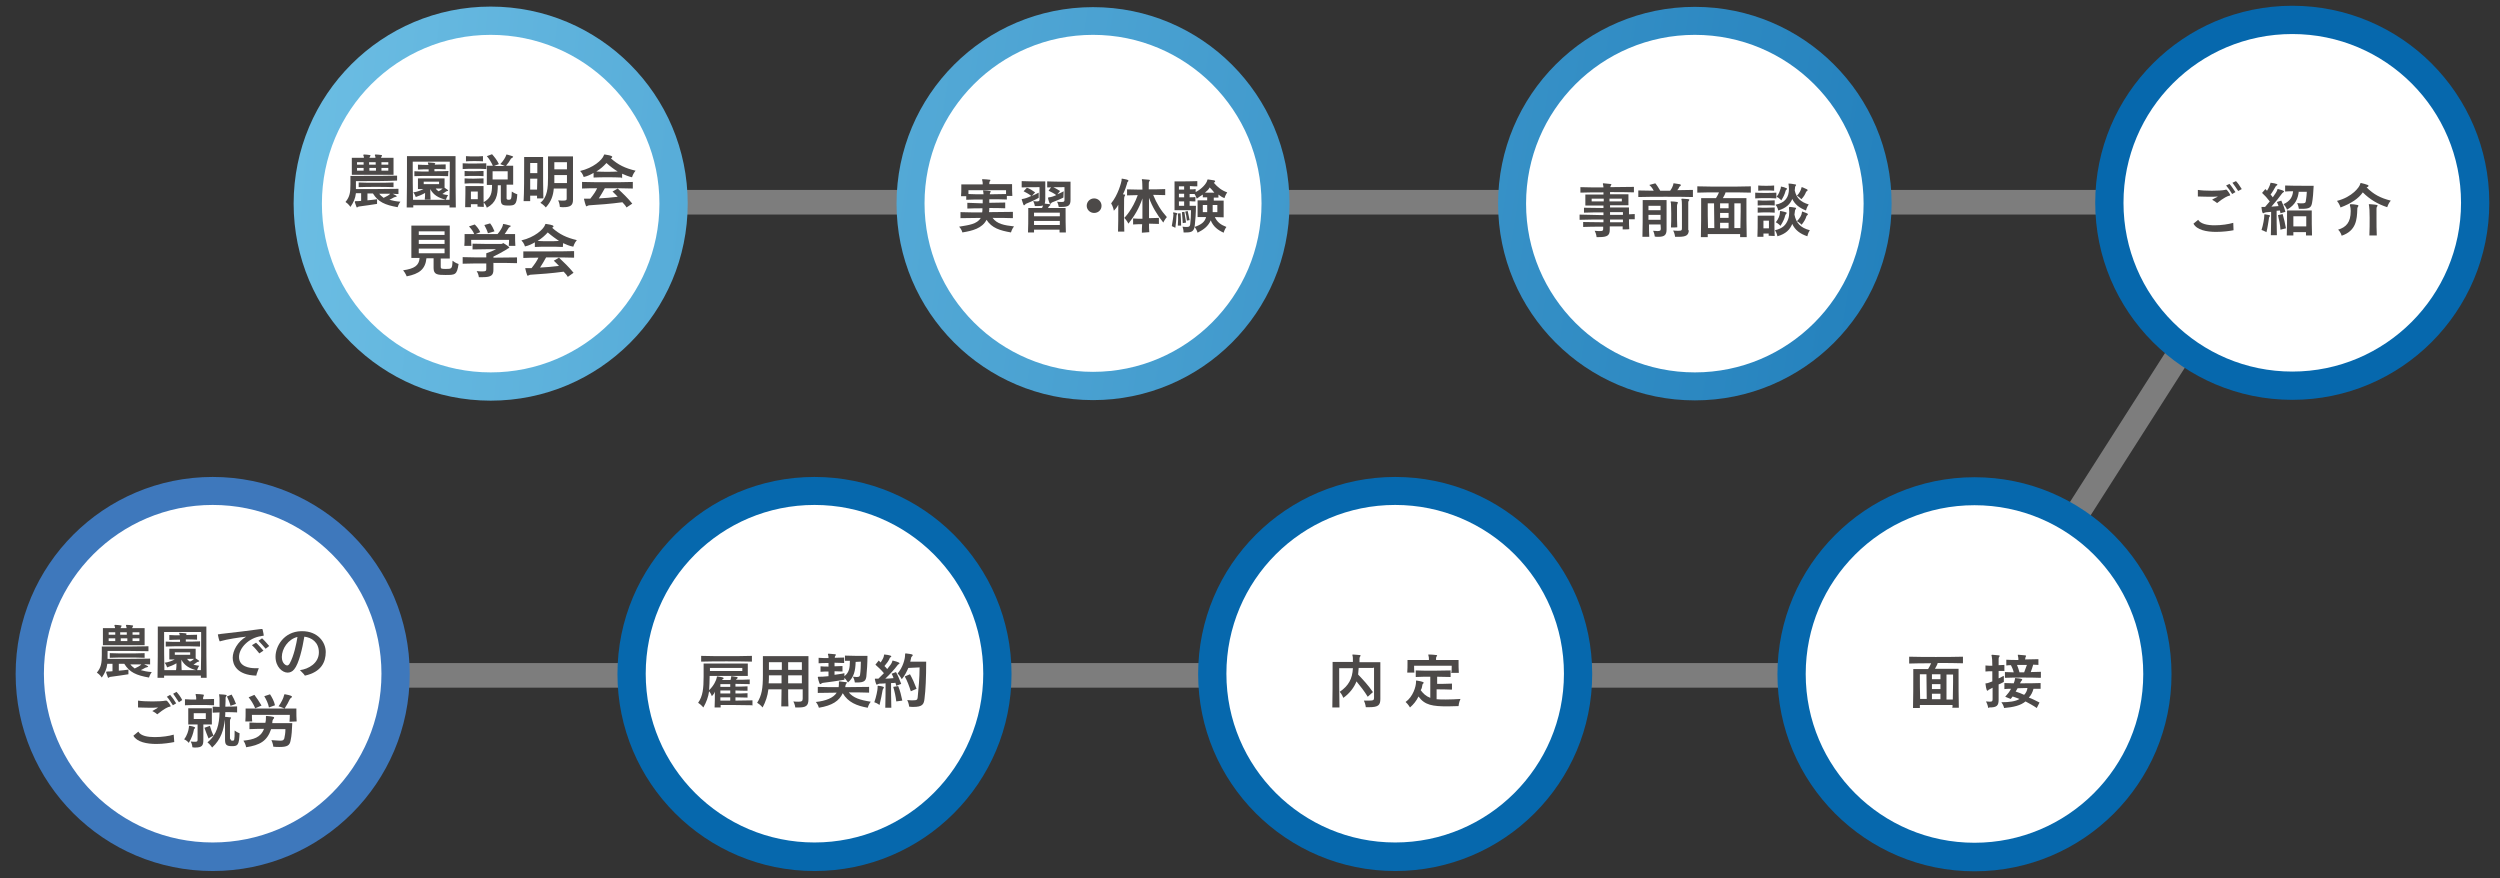 <?xml version="1.0" encoding="utf-8"?>
<!-- Generator: Adobe Illustrator 26.0.3, SVG Export Plug-In . SVG Version: 6.00 Build 0)  -->
<svg version="1.1" id="レイヤー_1" xmlns="http://www.w3.org/2000/svg" xmlns:xlink="http://www.w3.org/1999/xlink" x="0px"
	 y="0px" viewBox="0 0 911 320" style="enable-background:new 0 0 911 320;" xml:space="preserve">
<rect x="0" y="0" width="911" height="320" fill="#333333" stroke="none"/>
<style type="text/css">
	.st0{fill:none;stroke:#7D7D7D;stroke-width:8.958;stroke-miterlimit:10;}
	.st1{fill:url(#SVGID_1_);}
	.st2{fill:#FFFFFF;}
	.st3{fill:#4C4948;}
	.st4{fill:url(#SVGID_00000155852267372613725810000005744985829882758026_);}
	.st5{fill:url(#SVGID_00000095329821362592429460000009293712846641726858_);}
	.st6{fill:none;}
	.st7{fill:url(#SVGID_00000010281786526712855770000008233397338066640056_);}
	.st8{fill:#3E78BC;}
	.st9{fill:url(#SVGID_00000084493455305697495710000012491140014572521637_);}
	.st10{fill:url(#SVGID_00000106123381158925983140000002944308619298192811_);}
	.st11{fill:url(#SVGID_00000016032954422607518800000001805829122577353102_);}
</style>
<polyline class="st0" points="74.4,246.1 719.3,246.1 829.3,73.7 177.5,73.7 "/>
<g>
	<g>
		
			<linearGradient id="SVGID_1_" gradientUnits="userSpaceOnUse" x1="-67.554" y1="-70.405" x2="1104.424" y2="52.011" gradientTransform="matrix(1 0 0 1 0 50)">
			<stop  offset="0" style="stop-color:#6BBDE3"/>
			<stop  offset="0.616" style="stop-color:#0668AD"/>
		</linearGradient>
		<circle class="st1" cx="835.3" cy="73.9" r="71.8"/>
	</g>
	<path class="st2" d="M835.3,135.4c-33.9,0-61.5-27.5-61.5-61.5s27.5-61.5,61.5-61.5s61.5,27.5,61.5,61.5
		C896.8,107.8,869.2,135.4,835.3,135.4z"/>
	<g>
		<path class="st3" d="M813.9,83.9c-1.5,0.3-3.9,0.6-6.4,0.6c-3.4,0-7-0.7-8.2-3l1.7-1.4c0.9,1.5,3.4,2,6,2c2.5,0,5.1-0.4,6.8-0.9
			L813.9,83.9z M811.3,69.1c0.2,0,1.4,1.7,1.4,2c0,0.1-0.1,0.2-0.3,0.2c-0.6,0.1-2,0.7-4.5,2.7c-0.7-0.6-1.6-1.1-1.8-1.2
			c0.4-0.3,0.6-0.4,1.2-0.7c0.3-0.1,0.6-0.3,0.9-0.5c-0.9,0.1-2.1,0.1-3.2,0.1c-1.6,0-3.2-0.1-4.1-0.1l0-2.4
			c1.2,0.2,3.1,0.3,5.1,0.3c2,0,3.9-0.1,4.8-0.3C810.9,69.1,811.1,69.1,811.3,69.1L811.3,69.1z M813.4,70.7
			c-0.5-0.9-1.5-2.3-2.2-3.1l1.2-0.6c0.7,0.7,1.6,2.2,2.2,3L813.4,70.7z M815.6,69.6c-0.5-0.8-1.5-2.2-2.1-3l1.3-0.6
			c0.7,0.7,1.6,2.1,2.1,2.9L815.6,69.6z"/>
		<path class="st3" d="M825.1,78.4c0-0.2,0-0.3,0.2-0.3c0,0,0.1,0,0.1,0c1.2,0.2,1.8,0.3,1.8,0.5c0,0.1,0,0.2-0.2,0.4
			c-0.1,0.1-0.2,0.3-0.2,0.5c0,0,0,0.1,0,0.1c-0.2,1.3-0.5,3.4-0.9,5c0,0-0.9-0.5-1.8-0.8c0.6-1.8,1-4.3,1-5.1V78.4z M827.5,85.8
			c0.1-2.8,0.1-6.8,0.1-8.6c-2,0.1-2.1,0.2-2.4,0.3c-0.2,0.1-0.3,0.2-0.5,0.2c-0.1,0-0.4,0-0.6-2c0-0.1,0-0.1,0-0.2
			c0-0.1,0-0.1,0.1-0.1c0.1,0,0.1,0,0.3,0c0.2,0,0.5,0,0.9,0c0.5-0.6,1.1-1.3,1.7-2c-0.9-1.2-1.8-2.2-2.8-3.1l1.2-1.4
			c0.2,0.2,0.4,0.4,0.6,0.6c0.6-0.9,0.9-1.7,1.1-2.2c0-0.1,0-0.2,0.1-0.3c0.1-0.4,0-0.4,0.2-0.4c0.1,0,2.4,0.3,2.4,0.7
			c0,0.1-0.1,0.2-0.3,0.3c-0.3,0.2-0.4,0.4-0.5,0.6c-0.4,0.7-1,1.8-1.7,2.7c0.3,0.3,0.6,0.7,0.8,1c0.9-1.2,1.5-2.2,1.6-2.6
			c0.1-0.4,0.1-0.4,0.2-0.4h0.1c0,0,0.1,0,0.1,0c1.9,0.5,2.1,0.7,2.1,0.9c0,0.1-0.1,0.2-0.3,0.3c-0.3,0.2-0.4,0.4-0.5,0.5
			c-0.8,1.1-2.2,2.9-3.8,4.7c0.9-0.1,1.8-0.1,2.6-0.2c-0.1-0.5-0.4-1-0.6-1.5l1.6-0.5c0.6,1.3,1.1,2.5,1.5,4.1l-1.8,0.5
			c-0.1-0.4-0.1-0.7-0.2-1c-0.4,0-0.8,0.1-1.2,0.1c0,1.8,0,6,0.1,8.9H827.5z M831,83.7c-0.1-1.8-0.5-3.6-0.9-5.3l1.7-0.4
			c0.5,1.7,0.9,3.5,1.2,5.2L831,83.7z M837.7,69.6c-0.3,2.8-1.2,5-4.3,6.8c0,0-0.4-1.1-1.3-2c2.4-1.1,3.3-2.6,3.5-4.7
			c-1,0-2.1,0-2.9,0.1v-2.2c1.9,0.1,5.2,0.1,7.6,0.1h2.8c-0.1,2.3-0.3,4.8-0.6,6.3c-0.3,1.5-0.8,2.1-3.6,2.1c-0.4,0-0.8,0-1.2,0
			c0,0-0.1-1-0.6-2.1c0.7,0.1,1.3,0.1,1.7,0.1c1.1,0,1.3-0.2,1.4-0.6c0-0.2,0.3-1.4,0.4-3.6H837.7z M840.3,85.8c0-0.4,0-0.8,0-1.2
			h-4.6c0,0.4,0,0.8,0,1.2h-2.4c0.1-2.1,0.1-6.2,0.1-8.1v-1h9v1c0,1.9,0,5.9,0.1,8.1L840.3,85.8z M840.4,78.8h-4.7v3.7h4.7
			c0-1,0-1.9,0-2.6V78.8z"/>
		<path class="st3" d="M852.9,75.6c0,0-0.4-1.3-1.3-2.4c5.6-1.4,8.2-5.1,8.4-6c0.1-0.3,0.1-0.5,0.3-0.5c0,0,0.1,0,0.1,0
			c0.8,0.2,1.7,0.4,2.4,0.7c0.1,0,0.3,0.2,0.3,0.3c0,0.1-0.1,0.3-0.3,0.4c-0.2,0.1-0.3,0.1-0.4,0.2c2.5,2.5,5.1,3.9,8.8,4.8
			c-0.9,1-1.3,2.4-1.3,2.4c-3.4-1.1-6.3-2.8-8.9-5.4C859.4,72.4,856.8,74.1,852.9,75.6z M856.6,74.4c0.7,0,1.7,0.1,2.5,0.3
			c0.2,0,0.3,0.1,0.3,0.3c0,0.1-0.1,0.3-0.2,0.4c-0.2,0.3-0.2,0.5-0.2,0.8c-0.1,3.8-0.4,7.9-5.7,9.7c0,0-0.3-1.3-1.3-2.2
			c2.9-0.9,4.6-2.6,4.6-6.8c0-0.8-0.1-1.4-0.2-1.7c-0.1-0.2-0.1-0.4-0.1-0.5C856.3,74.5,856.4,74.4,856.6,74.4L856.6,74.4z
			 M863.4,85.8c0.1-2,0.1-4.5,0.1-6.5c0-2.2-0.1-3.9-0.2-4.3c-0.1-0.3-0.1-0.4-0.1-0.5c0-0.1,0.1-0.1,0.3-0.1h0.1
			c2.6,0.2,2.8,0.3,2.8,0.5c0,0.1-0.1,0.3-0.2,0.4c-0.2,0.3-0.2,0.4-0.2,0.8c0,0.7,0,2.1,0,3.8c0,1.7,0,3.8,0.1,5.9H863.4z"/>
	</g>
</g>
<g>
	<g>
		
			<linearGradient id="SVGID_00000026852593319547956600000014808760994967312794_" gradientUnits="userSpaceOnUse" x1="-349.454" y1="84.046" x2="822.524" y2="206.461" gradientTransform="matrix(1 0 0 1 0 50)">
			<stop  offset="0" style="stop-color:#6BBDE3"/>
			<stop  offset="0.616" style="stop-color:#0668AD"/>
		</linearGradient>
		<circle style="fill:url(#SVGID_00000026852593319547956600000014808760994967312794_);" cx="719.5" cy="245.7" r="71.8"/>
	</g>
	<path class="st2" d="M719.5,307.1c-33.9,0-61.5-27.5-61.5-61.5s27.5-61.5,61.5-61.5s61.5,27.5,61.5,61.5S753.4,307.1,719.5,307.1z"
		/>
</g>
<g>
	<g>
		
			<linearGradient id="SVGID_00000031910618848417088300000012795728591894887339_" gradientUnits="userSpaceOnUse" x1="-560.604" y1="83.946" x2="611.374" y2="206.361" gradientTransform="matrix(1 0 0 1 0 50)">
			<stop  offset="0" style="stop-color:#6BBDE3"/>
			<stop  offset="0.616" style="stop-color:#0668AD"/>
		</linearGradient>
		<circle style="fill:url(#SVGID_00000031910618848417088300000012795728591894887339_);" cx="508.4" cy="245.6" r="71.8"/>
	</g>
	<path class="st2" d="M508.4,307c-33.9,0-61.5-27.5-61.5-61.5s27.5-61.5,61.5-61.5s61.5,27.5,61.5,61.5S542.2,307,508.4,307z"/>
	<g>
		<rect x="449.9" y="237.4" class="st6" width="116.7" height="21.1"/>
		<path class="st3" d="M500.4,243.4h-5.3c-0.1,0.8-0.1,1.6-0.2,2.4c1.8,1.9,3.7,3.9,5.4,6.4l-1.9,1.7c-1.2-2-2.7-3.9-4.1-5.6
			c-0.8,2.1-2.5,4.4-4.8,6c0,0-0.4-1.2-1.3-2.2c3.2-2.2,4.6-4.7,4.8-8.6h-5v1.1c0,2.5,0,8.6,0.1,13.2h-2.6
			c0.1-4.1,0.1-10.2,0.1-13.7v-2.9h7.4c0-1,0-1.9-0.1-2.1c0-0.2-0.1-0.3-0.1-0.4c0-0.1,0-0.2,0.2-0.2l0,0c0.8,0.1,1.7,0.1,2.5,0.2
			c0.2,0,0.3,0.1,0.3,0.2c0,0.1-0.1,0.2-0.2,0.4c-0.2,0.3-0.2,0.6-0.2,0.8c0,0.3,0,0.7,0,1.2h7.6v13.4c0,2.2-0.7,3-4,3
			c-0.3,0-0.8,0-1.3,0c0,0-0.1-1.2-0.7-2.4c0.7,0,1.2,0,1.8,0c1.7,0,1.9-0.2,1.9-1v-11h-0.3V243.4z"/>
		<path class="st3" d="M528.9,251.3c-2-0.1-4-0.1-5.4-0.1v3.6c1,0.1,2.1,0.1,3.4,0.1c1.8,0,3.6-0.1,5.3-0.2
			c-0.6,1.2-0.7,2.6-0.7,2.6c-1.1,0-2.6,0.1-3.9,0.1c-5.5,0-8.4-0.4-10.7-3.6c-0.7,1.5-1.8,2.9-3.1,4c0,0-0.6-1.1-1.6-2
			c2.7-1.9,3.8-5.6,3.8-7.3v-0.3c0-0.1,0-0.2,0.1-0.2c0,0,0.1,0,0.2,0c2.5,0.4,2.5,0.7,2.5,0.8s-0.1,0.2-0.2,0.3
			c-0.2,0.2-0.3,0.3-0.3,0.6c-0.1,0.7-0.2,1.2-0.6,1.8c0.9,1.2,1.9,2.2,3.5,2.8v-7.7c-1.8,0-3.5,0-5.3,0.1v-2.4
			c2.1,0.1,4.3,0.1,6.4,0.1c2,0,4-0.1,6.3-0.1v2.4c-1.7,0-3.4-0.1-4.9-0.1v2.6c1.3,0,3.4,0,5.4-0.1v2.2H528.9z M528.9,245
			c0.1-0.8,0.1-1.6,0.1-2v-0.4h-13.7v0.4c0,0.4,0,1.2,0.1,2.1h-2.6c0.1-1,0.1-2.5,0.1-3.5v-1.1h7.8c0-0.6,0-1.1-0.1-1.3
			s-0.1-0.4-0.1-0.6s0.1-0.1,0.2-0.1h0.1c0.8,0,1.8,0.1,2.6,0.2c0.2,0,0.3,0.1,0.3,0.2c0,0.1-0.1,0.2-0.2,0.3
			c-0.1,0.2-0.2,0.3-0.2,0.7c0,0.2,0,0.3,0,0.6h8.2v0.7c0,0.9,0,2.8,0.1,4h-2.8V245H528.9z"/>
	</g>
</g>
<g>
	<g>
		
			<linearGradient id="SVGID_00000078003222287527783200000000364515440128942743_" gradientUnits="userSpaceOnUse" x1="-772.256" y1="83.94" x2="399.722" y2="206.356" gradientTransform="matrix(1 0 0 1 0 50)">
			<stop  offset="0" style="stop-color:#6BBDE3"/>
			<stop  offset="0.616" style="stop-color:#0668AD"/>
		</linearGradient>
		<circle style="fill:url(#SVGID_00000078003222287527783200000000364515440128942743_);" cx="296.8" cy="245.6" r="71.8"/>
	</g>
	<path class="st2" d="M296.8,307c-33.9,0-61.5-27.5-61.5-61.5s27.5-61.5,61.5-61.5s61.5,27.5,61.5,61.5S330.6,307,296.8,307z"/>
	<g>
		<rect x="238.1" y="237.4" class="st6" width="116.7" height="21.1"/>
		<path class="st3" d="M274.4,257c-3.7-0.1-9.5-0.1-11.8-0.1c0,0.3,0,0.7,0,0.9h-2.2c0.1-1.5,0.1-4,0.1-5.8
			c-0.2,0.8-0.7,1.2-1.1,1.7c0,0-0.3-1-1-1.8c-0.3,2.1-1,4-2.1,5.9c0,0-0.8-1-1.9-1.7c1.7-2.4,2-5.2,2-9.6v-4.7h16.1v4.5h-13.9
			c0,1.9-0.1,3.7-0.2,5.2c1.7-1.6,2.6-3.6,2.8-4.6c0-0.3,0-0.4,0.2-0.4h0.1c2,0.3,2.2,0.4,2.2,0.7c0,0.1-0.1,0.2-0.2,0.2
			c-0.3,0.2-0.3,0.2-0.4,0.4h3.1c0.1-0.2,0.1-0.6,0.2-0.8c0.1-0.3,0-0.6,0.1-0.6h0.1c2.2,0.3,2.2,0.3,2.2,0.6c0,0.1-0.1,0.2-0.2,0.3
			c-0.2,0.1-0.3,0.2-0.4,0.4c1.7,0,3.6,0,5-0.1v1.7c-1.6,0-3.5-0.1-5.2-0.1v1c1.5,0,3,0,4.4-0.1v1.6c-1.3,0-2.9,0-4.4-0.1v1.1
			c1.5,0,3,0,4.4-0.1v1.6c-1.3,0-2.9-0.1-4.4-0.1v1.2c2,0,4.6-0.1,6.2-0.1v1.9L274.4,257L274.4,257z M274,241.1
			c-3.1-0.1-6.3-0.1-9.3-0.1s-6.2,0-9.2,0.1V239c3.1,0.1,6.2,0.1,9.2,0.1c3.1,0,6.2,0,9.3-0.1V241.1z M270.5,243.4h-11.8v1.1h11.8
			V243.4z M266.1,251.6h-3.6c0,0.3,0,0.8,0,1.1h3.6V251.6z M266.1,249.3h-3.6v1h3.6V249.3z M266.1,254.1h-3.6c0,0.3,0,0.9,0,1.2h3.6
			V254.1z"/>
		<path class="st3" d="M292.2,251.2h-5c0,2.2,0,4.7,0.1,6.2h-2.6c0-1.5,0.1-3.9,0.1-6.2H280c-0.3,2.5-1,4.5-2.1,6.6
			c0,0-0.9-1.1-2-1.7c1.7-2.7,2.1-5.2,2.1-10.1v-6.9h16.6v15.7c0,2.5-1,3-3.7,3c-0.3,0-0.7,0-1.1,0c0,0-0.1-1.1-0.7-2.2
			c0.7,0.1,1.3,0.1,1.8,0.1c1.2,0,1.6-0.2,1.6-1.1v-3.4L292.2,251.2L292.2,251.2z M284.9,246.1h-4.7c0,1,0,2-0.1,2.9h4.7v-2.9H284.9
			z M284.9,241.3h-4.7v2.8h4.7V241.3z M292.2,241.3h-5v2.8h5V241.3z M292.2,246.1h-5v2.9h5V246.1z"/>
		<path class="st3" d="M316.6,252.4c-2.4-0.1-4.9-0.1-7.3-0.1c1.6,2,4.1,2.8,8,3.4c-0.8,1-1.1,2.2-1.1,2.2c-4-0.7-7.2-2-9.1-5.3
			c-1.3,2.8-3.8,4.5-8.7,5.3c0,0-0.3-1.2-1.1-2.1c3.7-0.4,6.4-1.5,7.6-3.4c-2.4,0-4.7,0.1-6.9,0.1v-2.2c2.6,0.1,5,0.1,7.6,0.1
			c0.1-0.6,0.1-1.1,0.1-1.6c0-0.1,0-0.2,0-0.3s0-0.2,0.2-0.2h0.1c0.7,0.1,1.6,0.2,2.4,0.3c0.2,0,0.2,0.1,0.2,0.2
			c0,0.1-0.1,0.2-0.2,0.3c-0.2,0.2-0.2,0.4-0.3,0.7c0,0.1-0.1,0.4-0.1,0.6c2.9,0,5.8-0.1,8.7-0.1v2.1H316.6z M311.8,241.2
			c-0.1,3.2-0.6,5.6-2.8,7.5c0,0-0.6-1-1.3-1.7v0.7c-2.6,0.4-5.6,0.9-7.6,1.1c-0.2,0-0.6,0.1-0.8,0.3c-0.2,0.1-0.3,0.2-0.4,0.2
			c-0.4,0-0.9-2.5-0.9-2.5c0-0.1,0.1-0.2,0.2-0.2h0.2c0.6,0,1.9,0,3.5-0.2c0-0.4,0-1.1,0-1.7c-1,0-1.8,0-2.9,0.1v-2
			c1,0.1,1.9,0.1,2.9,0.1v-1.3c-1.2,0-2.5,0-3.6,0.1v-2c1.1,0.1,2.4,0.1,3.6,0.1c0-0.4,0-0.8-0.1-1s-0.1-0.4-0.1-0.4
			c0-0.1,0.1-0.2,0.2-0.2h0.1c2.5,0.2,2.6,0.2,2.6,0.4c0,0.1-0.1,0.2-0.2,0.4c-0.2,0.2-0.2,0.4-0.2,0.7c1.1,0,2.2-0.1,3.4-0.1v2
			c-1.2,0-2.2-0.1-3.5-0.1v1.3c1,0,1.9-0.1,2.9-0.1v2c-1,0-1.9-0.1-2.9-0.1v1.3c1.2-0.2,2.5-0.3,3.6-0.6v1.1c1.7-1.3,2-3,2-5.6
			c-0.7,0-1.2,0-1.8,0v-1.9c2,0.1,5.4,0.1,7.1,0.1h1.1c0,2.6-0.2,5.7-0.4,7.5c-0.2,1.6-0.8,2.2-3.4,2.2c-0.2,0-0.6,0-0.8,0
			c0,0-0.1-1.1-0.7-2.1c0.6,0,1,0.1,1.3,0.1c1,0,1.2-0.2,1.3-0.8c0.2-1.2,0.3-3.5,0.3-4.8L311.8,241.2L311.8,241.2L311.8,241.2z"/>
		<path class="st3" d="M319.8,250.3c0-0.1,0-0.2,0-0.2c0-0.1,0-0.2,0.1-0.2c0,0,0.1,0,0.2,0s2,0.2,2,0.6c0,0.1-0.1,0.2-0.2,0.4
			c-0.2,0.2-0.2,0.4-0.3,0.7c-0.2,1.3-0.6,3.2-1.1,5.3c0,0-0.9-0.7-1.9-1c0.7-1.9,1.2-4.5,1.2-5.3L319.8,250.3L319.8,250.3z
			 M322.6,257.8c0.1-2.8,0.1-6.8,0.1-8.8c-0.7,0.1-1.3,0.1-2,0.1c-0.2,0-0.6,0.1-0.8,0.2c-0.2,0.1-0.3,0.2-0.4,0.2
			c-0.3,0-0.7-1.8-0.7-2v-0.1c0-0.1,0.1-0.1,0.2-0.1s0.1,0,0.2,0c0.2,0,0.6,0,0.9,0c0.7-0.7,1.3-1.3,2-2c-1-1.2-2-2.1-3.1-3.1
			l1.2-1.5c0.2,0.2,0.4,0.4,0.7,0.7c0.7-1,1.2-2,1.2-2.5c0.1-0.3,0-0.4,0.2-0.4c0,0,2.5,0.2,2.5,0.7c0,0.1-0.1,0.2-0.3,0.3
			c-0.3,0.2-0.3,0.3-0.4,0.6c-0.3,0.7-1,1.7-1.8,2.6c0.3,0.3,0.7,0.7,1,1.1c0.9-1.1,1.7-2.1,1.8-2.7c0.1-0.3,0.1-0.4,0.2-0.4
			s2.5,0.6,2.5,1c0,0.1-0.1,0.2-0.3,0.3c-0.3,0.2-0.4,0.3-0.6,0.6c-0.9,1.2-2.5,3-4.3,4.7c0.9,0,2-0.1,3-0.2
			c-0.2-0.6-0.4-1.1-0.7-1.6l1.6-0.6c0.7,1.2,1.2,2.5,1.9,4.3l-1.8,0.7c-0.1-0.4-0.2-0.8-0.3-1.1c-0.6,0.1-1.1,0.1-1.6,0.1
			c0,1.9,0,6.2,0.1,9h-2.2L322.6,257.8L322.6,257.8z M326.6,255.6c-0.2-1.8-0.6-3.6-1.1-5.3l1.8-0.3c0.7,1.7,1.1,3.4,1.5,5.3
			L326.6,255.6z M331,243.4c-0.6,1.3-1.2,2.7-2.4,4.1c0,0-0.6-1.2-1.5-2.1c1.9-2.2,2.7-5.3,2.7-6.6c0-0.3,0-0.7,0.2-0.7h0.1
			c2.5,0.3,2.5,0.4,2.5,0.7c0,0.1-0.1,0.2-0.2,0.3c-0.2,0.2-0.4,0.4-0.4,0.7c-0.1,0.4-0.2,0.9-0.3,1.3h5.8c0,5.8-0.2,10.4-0.6,13.4
			c-0.2,2.2-0.8,3.1-4.1,3.1c-0.4,0-0.9,0-1.5-0.1c0,0-0.1-1.2-0.7-2.4c0.9,0.1,1.6,0.1,2,0.1c1.5,0,1.7-0.2,1.8-1
			c0.3-2.9,0.7-7.2,0.7-11L331,243.4L331,243.4z M331.9,251.9c-0.6-1.9-1.3-3.8-2.2-5.4l1.9-0.8c0.9,1.6,1.7,3.4,2.4,5.3
			L331.9,251.9z"/>
	</g>
</g>
<g>
	<circle class="st8" cx="77.5" cy="245.6" r="71.8"/>
	<path class="st2" d="M77.5,307C43.6,307,16,279.5,16,245.5S43.5,184,77.5,184s61.5,27.5,61.5,61.5S111.5,307,77.5,307z"/>
	<g>
		<rect x="18.9" y="226.6" class="st6" width="116.7" height="48.5"/>
		<path class="st3" d="M54.7,242.1c-0.6,0-1.3,0-2.2-0.1c0.8,0.4,1.5,0.8,1.5,0.9s-0.1,0.2-0.3,0.2c-0.2,0.1-0.4,0.1-0.7,0.2
			c-0.6,0.3-1,0.6-1.7,0.9c1.1,0.3,2.4,0.6,4,0.7c-0.7,0.9-1,2-1,2c-4.6-0.8-7.1-1.9-9-5h-2v2.5c1.1-0.1,2.2-0.2,3.5-0.4v1.7
			c-2.2,0.3-4.3,0.7-6.2,0.9c-0.3,0-0.6,0.1-0.8,0.2c-0.1,0.1-0.2,0.2-0.3,0.2s-0.2-0.1-0.2-0.2c-0.2-0.6-0.4-1.2-0.6-1.7
			c0-0.1,0-0.1,0-0.2c0-0.1,0.1-0.2,0.3-0.2c0.6,0,1.2,0,2-0.1v-2.7h-1.9c-0.2,1.9-0.9,3.4-2,5c0,0-0.7-1.1-1.8-1.8
			c1.6-1.9,1.8-3.6,1.8-6.4v-3.1h4.5c3.9,0,9.5,0,12.5-0.1v1.8c-3.5-0.1-9.6-0.1-12.8-0.1h-2.1v1.6c0,0.4,0,1,0,1.3
			c3,0,12.2,0,15.5-0.1V242.1L54.7,242.1z M37.5,235.1v-6.2h4.4c0-0.1,0-0.1,0-0.2c0-0.2,0-0.3-0.1-0.4c-0.1-0.2-0.1-0.4-0.1-0.4
			c0-0.1,0.1-0.2,0.2-0.2H42c0.7,0,1.3,0.1,2.1,0.2c0.2,0,0.2,0.1,0.2,0.2c0,0.1-0.1,0.2-0.2,0.4c-0.1,0.2-0.1,0.3-0.2,0.4h2.2
			c0-0.1,0-0.1,0-0.2c0-0.2,0-0.3-0.1-0.4c-0.1-0.2-0.1-0.4-0.1-0.4c0-0.1,0.1-0.2,0.2-0.2h0.1c0.7,0,1.3,0.1,2.1,0.2
			c0.2,0,0.2,0.1,0.2,0.2c0,0.1-0.1,0.2-0.2,0.4c-0.1,0.2-0.1,0.3-0.2,0.4h4.6v6.2H37.5z M42,230.4h-2.4v0.9H42V230.4z M42,232.6
			h-2.4v1H42V232.6z M52.7,239.7c-2.1-0.1-4.3-0.1-6.4-0.1s-4.3,0-6.3,0.1V238c2,0.1,4,0.1,6.3,0.1c2.1,0,4.3,0,6.4-0.1V239.7z
			 M46.2,230.4h-2.4v0.9h2.4V230.4z M46.3,232.6H44v1h2.4V232.6z M47.5,242.1c0.4,0.6,1,1,1.6,1.5c1.2-0.6,2-1,2.4-1.5
			C50.2,242.1,49,242.1,47.5,242.1z M50.8,230.4h-2.5v0.9h2.5V230.4z M50.8,232.6h-2.5v1h2.5V232.6z"/>
		<path class="st3" d="M73.2,247c0-0.2,0-0.6,0-0.8H59.8c0,0.2,0,0.6,0,0.8h-2.4c0.1-4.5,0.1-11.3,0.1-15.3v-3.4h17.7v3.4
			c0,4,0,10.7,0.1,15.3H73.2z M73.2,230.3H59.8v2.7c0,2.8,0,7.3,0.1,11.2h13.3c0.1-3.2,0.1-6.9,0.1-9.7v-4.1L73.2,230.3L73.2,230.3z
			 M64.2,243.9c0.1-0.6,0.1-1.6,0.1-2.2c-1,0.6-2.2,1.1-3.4,1.5c0,0-0.3-1-0.9-1.7c1.5-0.2,2.7-0.7,3.7-1.2h-2v-3.9h9.6v3.5
			c1.2,0.8,1.3,0.9,1.3,1s-0.1,0.2-0.2,0.2c-0.2,0-0.4,0.1-0.6,0.2c-0.3,0.2-0.8,0.6-1.3,0.9c0.6,0.2,1.5,0.3,2.1,0.4
			c-0.6,0.8-0.8,1.7-0.8,1.7c-2.8-0.7-4.6-1.8-5.7-3.9c0,0,0,3,0.1,3.8h-2.1L64.2,243.9L64.2,243.9z M72.7,235.6
			c-2.2-0.1-4.3-0.1-6.3-0.1s-4,0-6,0.1v-1.8c0.8,0,1.7,0.1,2.6,0.1c0.8,0,1.7,0,2.6,0v-0.8c-1.2,0-2.5,0-3.9,0.1v-1.8
			c1.3,0.1,2.6,0.1,3.8,0.1c0-0.2,0-0.3-0.1-0.4c-0.1-0.2-0.1-0.3-0.1-0.4c0-0.1,0.1-0.1,0.2-0.1h0.1c1.9,0.1,2.4,0.2,2.4,0.4
			c0,0.1,0,0.2-0.1,0.2c-0.1,0.1-0.1,0.2-0.1,0.2c1.3,0,2.6-0.1,4-0.1v1.8c-1.6-0.1-2.8-0.1-4.1-0.1v0.8c1.7,0,3.4,0,5.2-0.1v1.9
			H72.7z M69.3,237.7h-5.6v0.9h5.6V237.7z M68.2,240.1c0.2,0.4,0.6,0.7,1,1c0.7-0.3,1.2-0.7,1.5-1H68.2z"/>
		<path class="st3" d="M84.8,239.7c0-2.6,1.8-5.9,4.9-7.7c-2.2,0.2-7.2,1-9.2,1.6c-0.2,0.1-0.3,0.1-0.4,0.1c-0.2,0-0.7-2.2-0.7-2.4
			s0.1-0.1,0.4-0.2c0.2,0,0.3,0,0.7-0.1c3.7-0.4,11.2-1.3,13.9-1.7c0.3,0,0.7-0.1,0.9-0.1c0.1,0,0.2,0,0.2,0c0.1,0,0.1,0.1,0.2,0.2
			c0.2,0.9,0.4,1.9,0.4,2.1c0,0.1-0.1,0.2-0.2,0.2c-0.2,0-0.6,0-0.7,0.1c-4.5,0.6-8.1,4.3-8.1,7.6c0,3.5,3.7,4.1,6,4.1
			c0.4,0,0.8,0,1.2,0c-0.3,1-0.8,1.9-0.9,2.7C86.2,246,84.8,242.1,84.8,239.7z M94.5,238.1c-0.7-0.9-1.8-2.2-2.7-3l1.5-0.9
			c0.8,0.7,2,2.1,2.7,2.9L94.5,238.1z M96.8,236.4c-0.7-0.8-1.8-2.1-2.6-2.9l1.3-0.9c0.8,0.7,1.9,2,2.6,2.8L96.8,236.4z"/>
		<path class="st3" d="M118.7,237.6c0,3.6-1.6,7.3-7.6,8.6c-0.4-0.7-1.2-1.3-1.8-2c3.1-0.4,6.9-2.5,6.9-6.5l0,0
			c0-3.7-2.7-5.4-5.3-5.7c-0.7,4.3-2,9.9-3.7,11.9c-0.7,0.9-1.6,1.2-2.4,1.2c-1.9,0-4.4-2.1-4.4-5.8c0-3.8,3-9.1,9.3-9.3h0.4
			C115.8,230,118.7,234,118.7,237.6L118.7,237.6z M102.7,239.4c0,2.5,1.6,3.1,1.9,3.1s0.7-0.2,1-0.8c1.5-2.7,2.4-7.1,2.8-9.6
			C105,232.9,102.7,236.4,102.7,239.4z"/>
		<path class="st3" d="M63.5,270.4c-1.5,0.3-4,0.7-6.5,0.7c-3.5,0-7.1-0.7-8.4-3l1.8-1.5c0.9,1.6,3.5,2,6,2c2.6,0,5.3-0.4,6.9-0.9
			L63.5,270.4z M60.7,255.3c0.2,0,1.5,1.7,1.5,2c0,0.1-0.1,0.2-0.3,0.2c-0.7,0.1-2,0.7-4.6,2.8c-0.7-0.7-1.7-1.1-1.8-1.2
			c0.4-0.2,0.7-0.4,1.2-0.7c0.2-0.1,0.6-0.3,0.9-0.6c-0.9,0.1-2.1,0.1-3.2,0.1c-1.7,0-3.2-0.1-4.1-0.1v-2.5c1.2,0.2,3.2,0.3,5.2,0.3
			s4-0.1,4.8-0.3C60.5,255.4,60.7,255.3,60.7,255.3L60.7,255.3z M63,257c-0.6-0.9-1.5-2.4-2.2-3.1l1.2-0.7c0.7,0.8,1.7,2.2,2.2,3.1
			L63,257z M65.2,255.9c-0.6-0.9-1.5-2.2-2.1-3.1l1.2-0.7c0.7,0.7,1.7,2.1,2.1,3L65.2,255.9z"/>
		<path class="st3" d="M68.8,265.2c0.1-0.4,0-0.7,0.1-0.7c0,0,0.1,0,0.2,0c0.2,0,2,0.3,2,0.7c0,0.1-0.1,0.2-0.2,0.3
			c-0.2,0.2-0.3,0.3-0.3,0.7c-0.2,1-0.7,2.7-1.8,4.5c0,0-0.7-0.9-1.7-1.3C68.2,268,68.7,266.2,68.8,265.2z M78,257
			c-1.7-0.1-3.6-0.1-5.4-0.1s-3.6,0-5.2,0.1v-2.2c0.7,0,1.3,0.1,2,0.1s1.5,0,2.1,0c0-0.6,0-1-0.1-1.3c-0.1-0.2-0.1-0.4-0.1-0.6
			s0.1-0.1,0.2-0.1h0.1c0.7,0,1.8,0.1,2.4,0.2c0.2,0,0.3,0.1,0.3,0.2s-0.1,0.2-0.1,0.4c-0.1,0.2-0.2,0.3-0.2,0.7c0,0.1,0,0.3,0,0.4
			c1.5,0,2.7-0.1,4-0.1v2.2l0,0V257z M71.8,264h-3.2v-5.9h8.6v5.9h-3.1v5.6c0,2-0.4,2.8-2.9,2.8c-0.3,0-0.7,0-1.1-0.1
			c0,0,0-1-0.6-2.1c0.7,0.1,1.2,0.1,1.6,0.1c0.8,0,0.9-0.2,0.9-0.8V264H71.8z M75,259.9h-4.4v2.1H75V259.9z M76.5,264.5
			c0.3,1.2,0.8,2.5,1.3,3.6c-1,0.4-1.8,1-1.8,1c-0.6-1.3-1-2.6-1.5-3.9L76.5,264.5z M84,269.3c0,0.4,0.2,0.6,0.7,0.6
			c0.7,0,0.8,0,0.8-3.7c0.9,0.7,1.8,1,1.8,1c-0.2,4.3-0.6,4.7-2.8,4.7s-2.5-0.7-2.5-2.5c0-0.4,0-1.3,0-2.4c0-1.8,0-3.9-0.1-4.8
			c-0.3,3.5-1.3,7.2-4.6,10.2c0,0-0.7-1.1-1.7-1.9c3.5-2.8,4.3-6.6,4.4-10.9c-0.8,0-1.6,0.1-2.5,0.1v-2.2c0.9,0,1.7,0.1,2.5,0.1
			c0-0.8,0-1.5,0-2.1c0-0.9,0-1.6-0.1-1.9v-0.1c0-0.2-0.1-0.3-0.1-0.4c0-0.1,0-0.1,0.2-0.1l0,0c2.5,0.1,2.6,0.3,2.6,0.4
			c0,0.1-0.1,0.2-0.2,0.4c-0.2,0.2-0.2,0.4-0.2,0.7c0,0.4,0,1.7-0.1,3c1.6,0,2.6,0,4.3-0.1v2.2c-1.7-0.1-2.7-0.1-4.3-0.1
			c0,0.6,0,1.1-0.1,1.7c0.3,0,1.3,0.1,2,0.2c0.2,0,0.2,0.1,0.2,0.2c0,0.1-0.1,0.2-0.2,0.3c-0.1,0.2-0.2,0.4-0.2,0.8v6.5L84,269.3
			L84,269.3z M84,257.2c-0.3-1.2-0.8-2.4-1.3-3.4l1.7-0.7c0.6,1,1.1,2.1,1.6,3.4L84,257.2z"/>
		<path class="st3" d="M104,265.7h-5.2c-1.5,4.4-4.1,5.8-9.1,6.6c0,0-0.2-1.3-1-2.4c3.6-0.4,6.3-1.1,7.5-4.3c-1.8,0-3.7,0-5.3,0.1
			v-2.4c1.6,0.1,3.6,0.1,5.8,0.1c0.2-0.7,0.2-1.3,0.2-1.8v-0.2c0-0.1,0-0.2,0-0.3s0-0.2,0.2-0.2h0.1c2.6,0.2,2.7,0.4,2.7,0.7
			c0,0.1-0.1,0.2-0.2,0.3c-0.3,0.3-0.3,0.6-0.4,0.7c0,0.3-0.1,0.6-0.1,0.9h7.3c-0.1,2.5-0.2,4.5-0.6,6.3c-0.3,1.9-1.3,2.4-4.1,2.4
			c-0.7,0-1.3,0-2.2-0.1c0,0-0.1-1.1-0.7-2.4c1.6,0.1,2.6,0.2,3.2,0.2c1.1,0,1.2-0.2,1.5-0.8c0.2-1,0.4-2,0.4-3.2L104,265.7
			L104,265.7L104,265.7z M105.5,263c0.1-1,0.1-2.4,0.1-2.5H91.8v0.3c0,0.4,0,1.3,0.1,2.1h-2.5c0.1-0.9,0.1-2.5,0.1-3.5v-1.2h18.5
			v0.7c0,1,0,3,0.1,4L105.5,263L105.5,263z M93,258.1c-0.7-1.7-1.6-3-2.4-4l2.1-0.9c0.8,1,1.7,2.4,2.6,3.9L93,258.1z M98,257.8
			c-0.3-1.6-1-2.9-1.7-4.1l2.1-0.7c0.7,1.1,1.5,2.5,1.8,4L98,257.8z M103.5,253.4c0.1-0.3,0.1-0.4,0.2-0.4c0.1,0,0.1,0,0.2,0
			c2.2,0.4,2.5,0.7,2.5,0.9c0,0.1-0.1,0.2-0.2,0.3c-0.3,0.2-0.4,0.3-0.6,0.6c-0.4,0.9-1.1,2.2-1.9,3.4c0,0-1.5-0.7-2.2-0.8
			C102.5,256,103.3,254.4,103.5,253.4z"/>
	</g>
</g>
<g>
	<rect x="661.3" y="237.6" class="st6" width="116.7" height="21.1"/>
	<path class="st3" d="M711.5,258c0-0.3,0-0.8,0-1.1h-11.9c0,0.3,0,0.8,0,1.1h-2.5c0.1-3.7,0.1-8.5,0.1-11.4v-2.8h5.4
		c0.4-0.7,0.8-1.3,1.1-2.1c-2.7,0-5.5,0-8,0.1v-2.5c3.1,0.1,6.5,0.1,9.7,0.1c3.2,0,6.6,0,9.9-0.1v2.4c-3-0.1-6-0.1-9.2-0.1
		c-0.2,0.8-0.7,1.5-1,2.1h8.6v2.8c0,2.9,0,7.7,0.1,11.4h-2.5v0.1H711.5z M702,245.7h-2.4v1.3c0,1.7,0,4.8,0.1,7.7h2.4L702,245.7
		L702,245.7L702,245.7z M707.1,245.7H704v1.8h3.1V245.7z M707.1,249.3H704v1.8h3.1V249.3z M707.1,252.8H704v2h3.1V252.8z
		 M711.6,254.9c0-2.2,0.1-4.5,0.1-6.2s0-2.9,0-2.9h-2.4v9.1H711.6z"/>
	<path class="st3" d="M724.5,258c0,0-0.1-1.1-0.8-2.4c0.6,0,1,0.1,1.3,0.1c1.1,0,1.1-0.3,1.1-1.1c0-1.1,0-2.5,0-4
		c-1.3,0.7-1.3,0.7-1.5,0.8c-0.1,0.2-0.2,0.3-0.4,0.3c-0.4,0-0.7-2.4-0.7-2.6c0-0.1,0.1-0.1,0.3-0.1c0.4,0,1.2-0.3,2.2-0.7v-3.7
		c-0.8,0-1.6,0-2.5,0.1v-2.2c0.9,0.1,1.7,0.1,2.5,0.1c0-1.8-0.1-3-0.2-3.4c-0.1-0.2-0.1-0.4-0.1-0.4c0-0.1,0.1-0.2,0.2-0.2h0.1
		c2.4,0.2,2.7,0.2,2.7,0.4c0,0.1-0.1,0.2-0.2,0.4c-0.2,0.2-0.2,0.6-0.2,0.9s0,1.1,0,2.1c0.7,0,1.3-0.1,2.1-0.1v2.2
		c-0.8,0-1.5,0-2.1,0v2.7c0.7-0.2,1.2-0.7,1.9-0.9v2.2c-0.7,0.3-1.2,0.7-1.9,0.9c0,2.1,0,4.1,0,5.6c0,2.2-0.7,2.8-3.4,2.8L724.5,258
		L724.5,258z M742.2,258c-1.3-0.9-2.8-1.7-4.1-2.4c-1.8,1.5-4.4,2.1-7.8,2.4c0,0-0.2-1.1-1-2.1c2.8,0,5.2-0.3,6.6-1.2
		c-0.8-0.3-1.8-0.7-2.5-0.9c-0.2,0.2-0.4,0.6-0.7,0.9l-2-0.8c0.9-1,1.7-2,2.1-2.9c-0.8,0-1.7,0-2.4,0.1v-2.2c1.1,0,2.2,0.1,3.4,0.1
		c0.2-0.6,0.4-1,0.4-1.3c0.1-0.4,0-0.6,0.2-0.6h0.1c2.2,0.2,2.4,0.3,2.4,0.6c0,0.1-0.1,0.2-0.2,0.3c-0.2,0.2-0.2,0.3-0.3,0.4
		c-0.1,0.2-0.2,0.3-0.3,0.6c2.6,0,5.2,0,7.5-0.1v2.1c-0.8,0-1.7,0-2.6,0c-0.3,1.2-0.9,2.4-1.7,3.2c1.2,0.4,2.7,1.2,3.9,1.8
		L742.2,258z M743.6,247c-2.2-0.1-4.5-0.1-6.6-0.1s-4.4,0-6.4,0.1v-2.1c1,0,2.2,0.1,3.2,0.1c-0.2-0.9-0.6-1.8-1-2.6
		c-0.6,0-1.1,0-1.7,0.1v-2.1c1.3,0.1,2.8,0.1,4.4,0.1c0-0.4,0-0.9-0.1-1.2c-0.1-0.2-0.1-0.4-0.1-0.6s0.1-0.1,0.2-0.1h0.1
		c2.5,0.2,2.7,0.2,2.7,0.4c0,0.1-0.1,0.2-0.1,0.3c-0.1,0.2-0.2,0.4-0.2,0.7c0,0.1,0,0.2-0.1,0.3c1.7,0,3.4-0.1,4.9-0.1v2.1l-1.9-0.1
		c-0.2,0.9-0.6,1.8-0.9,2.7c1.2,0,2.5-0.1,3.7-0.1v2.1L743.6,247L743.6,247z M735.2,250.8c-0.2,0.3-0.4,0.8-0.7,1.2
		c1,0.3,2,0.7,3.1,1.2c0.7-0.7,1.1-1.6,1.2-2.5L735.2,250.8L735.2,250.8z M737.6,245c0.3-0.8,0.7-1.9,1-2.7H735
		c0.3,0.8,0.7,1.8,0.9,2.7H737.6z"/>
</g>
<g>
	<g>
		<g>
			
				<linearGradient id="SVGID_00000101819665141650224170000003382442342489138338_" gradientUnits="userSpaceOnUse" x1="106.672" y1="16.666" x2="1278.65" y2="139.082" gradientTransform="matrix(1 0 0 1 0 50)">
				<stop  offset="0" style="stop-color:#6BBDE3"/>
				<stop  offset="0.616" style="stop-color:#0668AD"/>
			</linearGradient>
			<circle style="fill:url(#SVGID_00000101819665141650224170000003382442342489138338_);" cx="178.8" cy="74.2" r="71.8"/>
		</g>
		<path class="st2" d="M178.8,135.7c-33.9,0-61.5-27.5-61.5-61.5s27.5-61.5,61.5-61.5s61.5,27.5,61.5,61.5S212.7,135.7,178.8,135.7z
			"/>
		<g>
			<rect x="120.2" y="55.3" class="st6" width="116.7" height="48.5"/>
			<path class="st3" d="M145.3,70.7c-0.6,0-1.3,0-2.2-0.1c0.8,0.4,1.5,0.8,1.5,0.9s-0.1,0.2-0.3,0.2c-0.2,0.1-0.4,0.1-0.7,0.2
				c-0.6,0.3-1,0.6-1.7,0.9c1.1,0.3,2.4,0.6,4,0.7c-0.7,0.9-1,2-1,2c-4.6-0.8-7.1-1.9-9-5h-2V73c1.1-0.1,2.2-0.2,3.5-0.4v1.7
				c-2.2,0.3-4.3,0.7-6.2,0.9c-0.3,0-0.6,0.1-0.8,0.2c-0.1,0.1-0.2,0.2-0.3,0.2c-0.1,0-0.2-0.1-0.2-0.2c-0.2-0.6-0.4-1.2-0.6-1.7
				c0-0.1,0-0.1,0-0.2s0.1-0.2,0.3-0.2c0.6,0,1.2,0,2-0.1v-2.8h-1.9c-0.2,1.9-0.9,3.4-2,5c0,0-0.7-1.1-1.8-1.8
				c1.6-1.9,1.8-3.6,1.8-6.4v-3.1h4.5c3.9,0,9.5,0,12.5-0.1v1.8c-3.5,0.2-9.6,0.2-12.9,0.2h-2.1v1.6c0,0.4,0,1,0,1.3
				c3,0,12.2,0,15.5-0.1v1.9H145.3z M128.2,63.7v-6.2h4.4c0-0.1,0-0.1,0-0.2c0-0.2,0-0.3-0.1-0.4c-0.1-0.2-0.1-0.3-0.1-0.4
				c0-0.1,0.1-0.2,0.2-0.2h0.1c0.7,0,1.3,0.1,2.1,0.2c0.2,0,0.2,0.1,0.2,0.2c0,0.1-0.1,0.2-0.2,0.4c-0.1,0.2-0.1,0.3-0.2,0.4h2.2
				c0-0.1,0-0.1,0-0.2c0-0.2,0-0.3-0.1-0.4c-0.1-0.2-0.1-0.4-0.1-0.4c0-0.1,0.1-0.2,0.2-0.2h0.1c0.7,0,1.3,0.1,2.1,0.2
				c0.2,0,0.2,0.1,0.2,0.2c0,0.1-0.1,0.2-0.2,0.4c-0.1,0.2-0.1,0.3-0.2,0.4h4.6v6.2C143.4,63.7,128.2,63.7,128.2,63.7z M132.5,59.1
				h-2.4V60h2.4V59.1z M132.5,61.2h-2.4v1h2.4V61.2z M143.4,68.2c-2.1-0.1-4.3-0.1-6.4-0.1s-4.3,0-6.3,0.1v-1.7c2,0.1,4,0.1,6.3,0.1
				c2.1,0,4.3,0,6.4-0.1V68.2z M136.9,59.1h-2.4V60h2.4V59.1z M137,61.2h-2.4v1h2.4V61.2z M138.2,70.6c0.4,0.6,1,1,1.6,1.5
				c1.2-0.6,2-1,2.4-1.5C140.9,70.6,139.6,70.6,138.2,70.6z M141.5,59.1H139V60h2.5V59.1z M141.5,61.2H139v1h2.5V61.2z"/>
			<path class="st3" d="M163.8,75.6c0-0.2,0-0.6,0-0.8h-13.2c0,0.2,0,0.6,0,0.8h-2.4c0.1-4.5,0.1-11.3,0.1-15.3v-3.4H166v3.4
				c0,4,0,10.7,0.1,15.3H163.8z M163.9,58.9h-13.5v2.7c0,2.8,0,7.3,0.1,11.2h13.3c0.1-3.2,0.1-6.9,0.1-9.7V59h0V58.9z M154.8,72.5
				c0.1-0.6,0.1-1.6,0.1-2.2c-1,0.6-2.2,1.1-3.4,1.5c0,0-0.3-1-0.9-1.7c1.5-0.2,2.7-0.7,3.7-1.2h-2V65h9.7v3.4
				c1.2,0.8,1.3,0.9,1.3,1s-0.1,0.2-0.2,0.2c-0.2,0-0.4,0.1-0.6,0.2c-0.3,0.2-0.8,0.6-1.3,0.9c0.6,0.2,1.5,0.3,2.1,0.4
				c-0.6,0.8-0.8,1.7-0.8,1.7c-2.8-0.7-4.6-1.8-5.7-3.9c0,0,0,3,0.1,3.8h-2.1V72.5z M163.3,64.2c-2.2-0.1-4.3-0.1-6.3-0.1
				s-4,0-6,0.1v-1.8c0.8,0,1.7,0.1,2.6,0.1c0.8,0,1.7,0,2.6,0v-0.8c-1.2,0-2.5,0-3.9,0.1V60c1.3,0.1,2.6,0.1,3.8,0.1
				c0-0.2,0-0.3-0.1-0.4c0-0.2-0.1-0.3-0.1-0.4s0.1-0.1,0.2-0.1h0.1c1.9,0.1,2.4,0.2,2.4,0.4c0,0.1,0,0.2-0.1,0.2
				c-0.1,0.1-0.1,0.2-0.1,0.2c1.3,0,2.6-0.1,4-0.1v1.8c-1.6-0.1-2.8-0.1-4.1-0.1v0.8c1.7,0,3.4,0,5.2-0.1
				C163.3,62.3,163.3,64.2,163.3,64.2z M160,66.2h-5.6v0.9h5.6V66.2z M158.8,68.7c0.2,0.4,0.6,0.7,1,1c0.7-0.3,1.2-0.7,1.5-1H158.8z
				"/>
			<path class="st3" d="M177,61.6c-1.3-0.1-2.8-0.1-4.1-0.1c-1.5,0-2.8,0-4.3,0.1v-2.1c1.5,0.1,2.8,0.1,4.3,0.1s2.8-0.1,4.3-0.1v2.1
				H177z M176.2,64.2c-1.1-0.1-2.4-0.1-3.5-0.1c-1.1,0-2.2,0-3.4,0.1v-1.9c1.1,0.1,2.2,0.1,3.4,0.1c1.2,0,2.4-0.1,3.5-0.1V64.2z
				 M176.2,66.9c-1.1-0.1-2.4-0.1-3.5-0.1c-1.1,0-2.2,0-3.4,0.1V65c1.1,0.1,2.2,0.1,3.4,0.1c1.2,0,2.4-0.1,3.5-0.1V66.9z M174,75.3
				c0-0.2,0-0.6,0-0.9h-2.4c0,0.4,0,0.8,0,1.1h-2.1c0.1-2.7,0.1-7.7,0.1-7.7h6.6v1.6c0,1.7,0,4.6,0.1,6L174,75.3z M176,58.8
				c-1.1-0.1-2.1-0.1-3.1-0.1s-2,0-3.1,0.1v-1.9c1,0.1,2.1,0.1,3.1,0.1s2.1,0,3.1-0.1V58.8z M174.1,72.6c0-1.3,0-2.6,0-2.8h-2.5v2.8
				H174.1z M182.6,67.5h-1.2c0,3.7-0.6,6.4-4,8.2c0,0-0.3-1.1-1.2-2c2.8-1.5,3.1-3.5,3.1-6.3h-1.9v-7h2.2c-0.6-1.3-1.3-2.5-2.2-3.5
				l1.9-0.7c0.8,0.9,1.8,2.1,2.5,3.6l-1.8,0.7h4c0,0-0.9-0.4-1.7-0.7c1.1-1.1,1.9-2.5,2.1-3.1c0.1-0.3,0.1-0.4,0.2-0.4
				c0.1,0,0.9,0.2,2.1,0.6c0.2,0.1,0.3,0.2,0.3,0.2c0,0.1-0.1,0.2-0.2,0.3c-0.3,0.2-0.3,0.2-0.6,0.4c-0.4,0.8-1.1,1.8-1.8,2.6h2.6
				v6.9h-2.4v4.9c0,0.2,0,0.6,0.7,0.6c1,0,1.1-0.2,1.2-3c1,0.7,2,1,2,1c-0.2,4-1,4.1-3.4,4.1c-2.2,0-2.6-0.4-2.6-2.4v-5.2h0.1V67.5z
				 M185,62.4h-5.5v3h5.5V62.4z"/>
			<path class="st3" d="M195.7,72.3c0-0.3,0-0.7,0-1h-2.5c0,0.8,0,1.5,0,2h-2.4c0.2-2.7,0.2-9.8,0.2-13.6v-2.5h6.9v2.4
				c0,3.6,0,10.2,0.1,12.7H195.7z M195.8,59.4h-2.6v3.7h2.6V59.4z M195.7,69.1c0-1.2,0.1-2.7,0.1-4h-2.6c0,1.3,0,2.8,0,4H195.7z
				 M206.5,68.7h-4.7c-0.2,2.5-0.9,4.7-2.9,6.9c0,0-0.8-1-2-1.7c2.6-2,2.8-5.6,2.8-9.1V57h9.1v15.8c0,2-0.9,2.7-3.5,2.7
				c-0.4,0-0.9,0-1.3-0.1c0,0,0-1.2-0.6-2.4c0.8,0.1,1.3,0.1,1.8,0.1c1.2,0,1.3-0.2,1.3-0.8C206.5,72.3,206.5,68.7,206.5,68.7z
				 M206.5,63.8H202c0,0,0,2.2,0,2.9h4.6v-2.9H206.5z M206.5,59.1H202v2.6h4.6v-2.6H206.5z"/>
			<path class="st3" d="M226.5,64.7c-1.7-0.1-3.5-0.1-5.2-0.1s-3.4,0-5,0.1V63c-1,0.6-2.2,1.2-3.6,1.5c0,0-0.3-1.2-1.3-2.2
				c4.8-1.1,8-4,8.6-5.6c0.1-0.3,0.1-0.4,0.3-0.4h0.1c2.7,0.4,2.7,0.7,2.7,0.9c0,0.1-0.1,0.2-0.2,0.3c-0.2,0.1-0.2,0.1-0.3,0.2
				c2.7,2.4,5.2,3.6,9,4.5c-0.9,1-1.3,2.4-1.3,2.4c-1.3-0.3-2.5-0.8-3.6-1.3v1.6h-0.2V64.7z M228.3,75.6c-0.4-0.8-1-1.3-1.5-1.9
				c-4.4,0.6-8.6,0.9-11.9,1.1c-0.2,0-0.4,0-0.8,0.2c-0.2,0.1-0.3,0.2-0.4,0.2c-0.3,0-0.9-2.7-0.9-2.7c0-0.1,0.1-0.1,0.1-0.1
				c0.1,0,0.1,0,0.2,0c0.3,0,0.8,0,1.3,0h0.7c1.2-1.5,2-2.7,2.5-3.8c-1.8,0-3.7,0-5.5,0.1v-2.4c3.1,0.1,6.3,0.1,9.4,0.1
				c3,0,5.9,0,9.1-0.1v2.4c-2.9-0.1-5.7-0.1-8.5-0.1h-1.7c-0.7,1.3-1.5,2.6-2.2,3.7c2.1-0.1,4.6-0.3,6.9-0.6
				c-0.6-0.7-1.2-1.2-1.9-1.9l1.9-1.1c1.8,1.7,3.6,3.4,5.3,5.5L228.3,75.6z M221,59.4c-1.1,1.2-2.1,2.1-3.7,3.1
				c1.5,0.1,2.8,0.1,4,0.1s2.5,0,3.8-0.1C223.8,61.7,222.4,60.7,221,59.4z"/>
			<path class="st3" d="M160.6,94.2v3c0,0.7,0.2,0.8,1.8,0.8c2.2,0,2.4,0,2.5-3c1.1,0.9,2.2,1.2,2.2,1.2c-0.6,4-1.2,4-4.8,4
				c-2.8,0-4.3-0.1-4.3-2.5v-3.6h-2.6c-0.4,4-2.6,5.7-7.2,6.6c0,0-0.4-1.1-1.3-2.2c4.1-0.6,5.8-1.7,6-4.5h-3V82.2h14v12H160.6z
				 M162,84.3h-9.4v1.3h9.4V84.3z M162,87.4h-9.4v1.5h9.4V87.4z M162,90.6h-9.4v1.7h9.4V90.6z"/>
			<path class="st3" d="M188.4,95.9c-2.8-0.1-5.7-0.1-8.6-0.1v2.5c0,1.9-0.7,2.7-3.8,2.7c-0.4,0-0.9,0-1.5,0c0,0-0.1-1.2-0.8-2.2
				c1,0.1,1.7,0.1,2.2,0.1c1.1,0,1.3-0.2,1.3-0.9v-2c-2.9,0-5.9,0-8.6,0.1v-2.4c2.8,0.1,5.7,0.1,8.6,0.1v-1.5c1.2-0.4,2.7-1,3.6-1.5
				c0,0-5.4,0-8.6,0.1v-2.1c2.9,0.1,6.8,0.1,9,0.1h1.3c0.2,0,0.4,0,0.7-0.2c0.1,0,0.2-0.1,0.2-0.1c0.1,0,0.2,0,0.2,0.1
				c0.2,0.1,2,1.2,2,1.5c0,0.2-0.7,0.4-1,0.7c-1.5,0.9-3.1,1.8-4.8,2.6v0.4c2.9,0,5.8-0.1,8.6-0.1L188.4,95.9
				C188.4,95.9,188.4,95.9,188.4,95.9z M185.4,89.5c0.1-1,0.1-2,0.1-2.1h-13.8v0.3c0,0.3,0,1.1,0.1,1.9h-2.6
				c0.1-0.9,0.1-2.2,0.1-3.2v-1.1h3.5c-0.4-1.1-1.1-1.9-1.9-2.8l2.1-0.7c0.7,0.7,1.5,1.6,2,2.8l-1.7,0.7h8c1-1.1,1.8-2.6,1.9-3.1
				c0.1-0.4,0.1-0.6,0.2-0.6c0.2,0,1.6,0.3,2.5,0.6c0.2,0,0.2,0.1,0.2,0.2s-0.1,0.2-0.3,0.3c-0.3,0.2-0.4,0.2-0.6,0.6
				c-0.3,0.6-0.8,1.2-1.3,2h3.8v0.6c0,0.9,0,2.7,0.1,3.7h-2.4V89.5z M177.8,85c-0.3-1.1-0.8-2-1.3-3l2.1-0.6
				c0.7,0.9,1.1,1.7,1.6,2.9L177.8,85z"/>
			<path class="st3" d="M205.1,90c-1.7-0.1-3.5-0.1-5.2-0.1s-3.4,0-5,0.1v-1.7c-1,0.6-2.2,1.2-3.6,1.5c0,0-0.3-1.2-1.3-2.2
				c4.8-1.1,8-4,8.6-5.6c0.1-0.3,0.1-0.4,0.3-0.4h0.1c2.7,0.4,2.7,0.7,2.7,0.9c0,0.1-0.1,0.2-0.2,0.3c-0.2,0.1-0.2,0.1-0.3,0.2
				c2.7,2.4,5.2,3.6,9,4.5c-0.9,1-1.3,2.4-1.3,2.4c-1.5-0.3-2.6-0.8-3.7-1.3L205.1,90L205.1,90z M206.9,100.9
				c-0.4-0.8-1-1.3-1.5-1.9c-4.4,0.6-8.6,0.9-11.9,1.1c-0.2,0-0.4,0-0.8,0.2c-0.2,0.1-0.3,0.2-0.4,0.2c-0.3,0-0.9-2.7-0.9-2.7
				c0-0.1,0.1-0.1,0.1-0.1c0.1,0,0.1,0,0.2,0c0.3,0,0.8,0,1.3,0h0.7c1.2-1.5,2-2.7,2.5-3.8c-1.8,0-3.7,0-5.5,0.1v-2.4
				c3.1,0,6.3,0,9.4,0c3,0,5.9,0,9.1-0.1v2.4c-2.9-0.1-5.7-0.1-8.5-0.1H199c-0.7,1.3-1.5,2.6-2.2,3.7c2.1-0.1,4.6-0.3,6.9-0.6
				c-0.6-0.7-1.2-1.2-1.9-1.9l1.9-1.1c1.8,1.7,3.6,3.4,5.3,5.5L206.9,100.9z M199.6,84.7c-1.1,1.2-2.1,2.1-3.7,3.1
				c1.5,0.1,2.8,0.1,4,0.1s2.5,0,3.8-0.1C202.4,86.9,201.1,86,199.6,84.7z"/>
		</g>
	</g>
	<g>
		<g>
			
				<linearGradient id="SVGID_00000093884985807436958040000003775408694535705242_" gradientUnits="userSpaceOnUse" x1="144.985" y1="-16.893" x2="1395.497" y2="185.965" gradientTransform="matrix(1 0 0 1 0 50)">
				<stop  offset="0" style="stop-color:#6BBDE3"/>
				<stop  offset="0.616" style="stop-color:#0668AD"/>
			</linearGradient>
			<circle style="fill:url(#SVGID_00000093884985807436958040000003775408694535705242_);" cx="398.3" cy="74.2" r="71.6"/>
		</g>
		<path class="st2" d="M398.3,135.5c-33.8,0-61.4-27.5-61.4-61.4s27.5-61.4,61.4-61.4s61.4,27.5,61.4,61.4S432.1,135.5,398.3,135.5z
			"/>
	</g>
	<g>
		
			<linearGradient id="SVGID_00000116206059849134572580000011122860374314968998_" gradientUnits="userSpaceOnUse" x1="145.777" y1="-52.339" x2="1398.87" y2="150.938" gradientTransform="matrix(1 0 0 1 0 50)">
			<stop  offset="0" style="stop-color:#6BBDE3"/>
			<stop  offset="0.616" style="stop-color:#0668AD"/>
		</linearGradient>
		<circle style="fill:url(#SVGID_00000116206059849134572580000011122860374314968998_);" cx="617.6" cy="74.2" r="71.7"/>
	</g>
	<path class="st2" d="M617.6,135.7c-33.9,0-61.5-27.5-61.5-61.5s27.5-61.5,61.5-61.5s61.5,27.5,61.5,61.5S651.5,135.7,617.6,135.7z"
		/>
	<g>
		<rect x="340.1" y="64.4" class="st6" width="116.3" height="24.1"/>
		<path class="st3" d="M369.1,79.5c-1.7-0.1-5.5-0.1-7.4-0.1c1.6,2.2,4.2,2.7,7.8,3.1c-0.8,1-1.1,2.2-1.1,2.2c-4-0.7-7-1.6-8.9-4.6
			c-1.6,3.1-5.1,4-8.8,4.6c0,0-0.3-1.2-1.2-2.1c3.6-0.6,6.5-0.9,7.9-3.2c-2.3,0-5.1,0.1-7.4,0.1v-2.2c2.6,0.1,5.2,0.1,7.9,0.1
			c0.1-0.3,0.1-1,0.1-1.5c-1.8,0-3.6,0-5.5,0.1v-2.1c1.9,0.1,3.7,0.1,5.6,0.2c0-0.2,0-0.4,0-0.7c0-0.2,0-0.4,0-0.7c-2.1,0-4,0-6,0.1
			v-1.3h-1.9c0.1-0.9,0.1-2.2,0.1-3.2v-1.1h7.8c0-0.4,0-0.9-0.1-1.2c-0.1-0.2-0.1-0.4-0.1-0.6s0.1-0.1,0.2-0.1h0.1
			c0.7,0,1.6,0.1,2.5,0.2c0.2,0,0.2,0.1,0.2,0.2s-0.1,0.2-0.2,0.3c-0.2,0.3-0.2,0.8-0.2,1.1h8.3v0.6c0,0.9,0,2.7,0.1,3.7h-2v1.3
			c-1.9-0.1-4.2-0.1-6.4-0.1v1.3c1.9,0,3.9-0.1,5.8-0.1v2.1c-2-0.1-3.9-0.1-5.8-0.1c0,0.4,0,1-0.1,1.5c2.9,0,5.7-0.1,8.7-0.1V79.5z
			 M366.6,69.3h-13.7v0.4c0,0.2,0,0.7,0,1c1.8,0.1,3.6,0.1,5.5,0.1c0-0.4-0.1-0.8-0.1-0.9c0-0.2-0.1-0.3-0.1-0.4s0-0.1,0.2-0.1h0.1
			c0.8,0,1.6,0.1,2.3,0.2c0.1,0,0.2,0.1,0.2,0.2s-0.1,0.2-0.1,0.3c-0.2,0.2-0.2,0.3-0.2,0.7c1.9,0,4.1-0.1,5.9-0.1c0-0.3,0-0.8,0-1
			L366.6,69.3L366.6,69.3z"/>
		<path class="st3" d="M378.5,72.1c-1.6,0.9-3.3,1.6-4.5,2.1c-0.2,0.1-0.3,0.1-0.4,0.3c-0.2,0.2-0.3,0.3-0.4,0.3
			c-0.2,0-0.2-0.1-0.3-0.3c-0.3-0.8-0.6-1.7-0.6-1.8s0.1-0.2,0.3-0.2c0.7-0.1,1.8-0.4,3.2-1.1c-0.9-0.7-1.8-1.2-2.8-1.7l1.2-1.3
			c1.1,0.4,1.9,0.9,3,1.7l-1.2,1.3c0.8-0.3,1.7-0.8,2.5-1.2V72.1L378.5,72.1z M386.1,84.7c0-0.3,0-0.7,0-1h-9.3c0,0.3,0,0.7,0,1
			h-2.2c0.1-1.7,0.1-4.6,0.1-6.6v-2.3h5c0.2-0.3,0.3-0.7,0.4-0.9c-0.4,0.1-1.1,0.2-2,0.2c-0.3,0-0.7,0-1,0c0,0-0.1-0.9-0.6-1.8
			c0.6,0,0.9,0.1,1.2,0.1c1,0,1.1-0.2,1.1-0.8v-4.4c-1.6,0-4.5,0-6.5,0.1V66c1.9,0.1,4.6,0.1,6.5,0.1h2.1v6.5c0,0.7-0.1,1.2-0.2,1.6
			c1.9,0.2,2.1,0.2,2.1,0.4c0,0.1-0.1,0.2-0.2,0.3c-0.2,0.2-0.4,0.2-0.7,0.9h6.4V77c0,1.9,0,5.6,0.1,7.7L386.1,84.7z M386.2,77.5
			h-9.4v1.3h9.4V77.5z M376.8,80.5c0,0.4,0,0.9,0,1.5h9.4c0-0.4,0-1,0-1.5H376.8z M388,68.2c-1.6,0-4.4,0-6.4,0.1v-2.2
			c1.8,0.1,4.6,0.1,6.4,0.1h2.1v6.6c0,1.9-0.6,2.6-3.1,2.6c-0.3,0-0.8,0-1.2,0c0,0-0.1-0.9-0.6-1.9c0.7,0.1,1.2,0.1,1.6,0.1
			c1,0,1.1-0.2,1.1-0.8v-4.6C387.9,68.2,388,68.2,388,68.2z M387.5,72c-1.6,0.8-2.8,1.2-4,1.7c-0.2,0.1-0.3,0.1-0.4,0.3
			c-0.2,0.2-0.3,0.3-0.4,0.3c-0.3,0-0.8-1.9-0.8-2.2c0-0.1,0.1-0.1,0.3-0.2c0.6,0,1.6-0.3,2.7-0.8c-0.9-0.7-1.8-1.1-2.8-1.6l1.1-1.5
			c1.1,0.4,2,0.9,3.1,1.6l-1,1.2c0.8-0.3,1.6-0.7,2.3-1.1L387.5,72L387.5,72z"/>
		<path class="st3" d="M398.7,77.6c-1.5,0-2.7-1.2-2.7-2.6c0-1.5,1.2-2.7,2.7-2.7s2.7,1.2,2.7,2.7S400.2,77.6,398.7,77.6z"/>
		<path class="st3" d="M407.4,84.8c0.1-2.9,0.1-6.1,0.1-8.7v-1.5c-0.4,0.8-1,1.6-1.6,2.2c0,0-0.3-1.6-1-2.7c2.5-3,3.7-7.6,3.8-8.3
			c0-0.4,0-0.7,0.1-0.7h0.1c1.7,0.3,2.3,0.4,2.3,0.8c0,0.1-0.1,0.2-0.2,0.3c-0.2,0.2-0.3,0.3-0.3,0.7c-0.3,1.1-0.8,2.5-1.5,3.9
			l0.6,0.1c0.2,0,0.2,0.1,0.2,0.2s-0.1,0.2-0.2,0.4c-0.2,0.4-0.2,0.8-0.2,4.8c0,2.2,0,5.2,0.1,8.1h-2.3V84.8L407.4,84.8z
			 M416.1,84.8c0-1,0-2,0.1-3.1c-1.1,0-2.2,0-3.3,0.1v-2.2c0.6,0,1.1,0.1,1.7,0.1s1.1,0,1.7,0c0-2.5,0-5,0-7.4
			c-1.2,3.6-2.9,6.4-5.1,9.2c0,0-0.6-1.2-1.5-2.1c0.2-0.2,3-3,4.9-8.3l-3.9,0.1V69c1.6,0,3.1,0.1,4.6,0.1h1c0-1.7-0.1-2.9-0.1-3.1
			c-0.1-0.2-0.1-0.4-0.1-0.6s0.1-0.1,0.2-0.1h0.1c2.6,0.2,2.6,0.2,2.6,0.4c0,0.1-0.1,0.3-0.2,0.4c-0.2,0.2-0.2,0.4-0.2,2.9
			c1.9,0,3.9,0,6-0.1v2.2c-1.6,0-3-0.1-4.4-0.1c1.3,3.2,2.9,5.8,5,8.1c-0.8,0.9-1.3,2-1.3,2c-2.3-2.9-4-5.7-5.2-9c0,2.1,0,4.8,0,7.4
			c1.2,0,2.3-0.1,3.6-0.1v2.2c-1.2,0-2.3-0.1-3.6-0.1c0,1.1,0,2.1,0.1,3.1L416.1,84.8L416.1,84.8z"/>
		<path class="st3" d="M427.5,77.9c0-0.1,0-0.2,0-0.3c0-0.2,0-0.2,0.1-0.2h0.1c0,0,1.3,0.2,1.3,0.4c0,0.1,0,0.2-0.1,0.3
			c-0.1,0.2-0.2,0.3-0.2,0.7c0,1-0.2,2.6-0.4,4.2c0,0-0.7-0.3-1.3-0.6c0.3-1.6,0.6-3.6,0.6-4.4v-0.1H427.5z M442.7,79.1
			c0.8,1.8,2.1,2.8,4.2,3.6c-0.7,0.9-1,2.1-1,2.1c-2-0.9-3.8-2.2-4.7-4.5c-1,2.2-2.5,3.3-4.8,4.5c0,0-0.3-1.2-1.1-2.1
			c2.3-0.8,3.7-1.7,4.2-3.6h-3.1V73h3.5v-1.1c-0.6,0-1,0-1.6,0v-1c-0.7,0.4-1.5,1-2.2,1.5c0,0-0.3-0.9-0.8-1.7c-0.6,0-1.2,0-1.8,0
			v1.2c0.8,0,1.6,0,2.1-0.1v1.6c-0.7,0-1.3,0-2.1-0.1V75h2.3c0,2.7-0.2,5.2-0.4,6.9c-0.2,2.3-1,2.8-3.1,2.8c-0.3,0-0.7,0-1,0
			c0,0,0-1.1-0.4-2.1c0.7,0.1,1.1,0.1,1.6,0.1c0.8,0,1.1-0.2,1.2-0.9c0.2-1.5,0.3-3.3,0.3-5.2h-6V66.1h1.2c1.8,0,5.1,0,7.1-0.1v1.9
			c-0.8,0-1.8,0-2.7-0.1V69c0.8,0,1.6,0,2.1-0.1V70c2.3-1.2,3.9-3.1,4.2-4.2c0.1-0.3,0-0.4,0.3-0.4h0.1c2.2,0.3,2.5,0.3,2.5,0.7
			c0,0.1-0.1,0.2-0.2,0.3s-0.2,0.2-0.3,0.2c1.5,1.7,2.9,2.8,4.9,3.5c-0.7,1-1,2.1-1,2.1c-0.8-0.3-1.6-0.8-2.2-1.3V72
			c-0.6,0-1.1,0-1.7,0v1.1h3.6v6.1L442.7,79.1L442.7,79.1z M429.2,82.2c0-0.8,0.1-1.5,0.1-2.1c0-0.8,0-1.6-0.1-2.3l1-0.1
			c0.1,1.5,0.2,2.9,0.2,4.5H429.2z M431.5,67.9h-1.9v1.2h1.9V67.9z M431.5,70.6h-1.9v1.3h1.9V70.6z M431.5,73.4h-1.9V75h1.9V73.4z
			 M431,81.3c-0.1-1.5-0.2-2.8-0.3-4l0.9-0.1c0.2,1.2,0.3,2.5,0.6,3.9L431,81.3z M432.5,80.4c-0.1-1.3-0.3-2.3-0.6-3.3l0.9-0.2
			c0.2,1.1,0.4,2,0.7,3.3L432.5,80.4z M439.9,77.3c0-0.7,0-1.8,0-2.6h-1.6v2.6H439.9z M440.8,68.3c-0.3,0.7-1,1.3-1.7,1.9
			c0.6,0,1.1,0,1.7,0s1.1,0,1.7,0C442,69.5,441.3,68.8,440.8,68.3z M443.6,74.7h-1.7c0,0.9,0,1.9,0,2.6h1.7V74.7z"/>
	</g>
	<g>
		<rect x="559.5" y="65.9" class="st6" width="116.3" height="21"/>
		<path class="st3" d="M591.3,83.6c0-0.3,0-0.7,0-1.1h-4.7c0,0.3,0,0.7,0,1v0.2c0,2.1-0.9,2.7-3.9,2.7c-0.2,0-0.6,0-0.9,0
			c0,0-0.1-1.2-0.7-2.3c0.9,0.1,1.6,0.1,2,0.1c1,0,1.1-0.2,1.1-0.9v-0.7c-2.6,0-5.5,0-7.3,0.1v-1.8c1.8,0,4.6,0.1,7.4,0.1v-1
			c-3,0-5.9,0-8.7,0.1v-1.9c2.8,0.1,5.7,0.1,8.7,0.2c0-0.3,0-0.7,0-1c-2.6,0-5.2,0-7.1,0.1v-1.8c1.8,0,4.5,0.1,7.1,0.1v-0.9h-6.6v-4
			h6.6c0-0.2,0-0.6,0-0.8c-2.9,0-5.7,0-8.4,0.1v-2c2.7,0.1,5.5,0.1,8.4,0.1c0-0.4-0.1-0.7-0.1-0.8c-0.1-0.2-0.1-0.4-0.1-0.6
			s0.1-0.1,0.2-0.1h0.1c2.6,0.2,2.8,0.3,2.8,0.4s-0.1,0.2-0.2,0.4c-0.1,0.2-0.2,0.3-0.2,0.6c2.9,0,5.8-0.1,8.6-0.1v2
			c-2.8-0.1-5.7-0.1-8.7-0.1c0,0.2,0,0.6,0,0.8h6.7v4h-6.7v0.8h6.9c0,0,0,1,0,2.5l2.1-0.1v1.9c-0.7,0-1.3,0-2.1,0
			c0,1.2,0,2.6,0.1,3.6C593.7,83.6,591.3,83.6,591.3,83.6z M584.4,72.4H580v1h4.4V72.4z M591.4,77.3h-4.7v1c1.6,0,3.2,0,4.7,0V77.3z
			 M591.4,80c-1.6,0-3.1,0-4.7,0v1h4.7V80z M591,72.4h-4.5v1h4.5V72.4z"/>
		<path class="st3" d="M616.9,71.8c-3.3-0.1-6.7-0.1-10-0.1s-6.6,0-9.9,0.1v-2.4c1.8,0,3.7,0.1,5.6,0.1c-0.3-0.7-0.9-1.5-1.6-2.1
			l2.2-0.6c0.6,0.7,1.2,1.7,1.8,2.7c1.2,0,2.3,0,3.6,0c0.6-0.8,1-1.7,1.1-2.1c0.1-0.3,0-0.6,0.2-0.6h0.1c2.1,0.3,2.5,0.3,2.5,0.7
			c0,0.1-0.1,0.2-0.2,0.3c-0.2,0.1-0.3,0.2-0.4,0.4c-0.1,0.3-0.4,0.8-0.7,1.1c1.9,0,3.8-0.1,5.7-0.1V71.8L616.9,71.8z M605.1,81.8
			h-4.2c0,1.7,0,3.3,0.1,4.5h-2.5c0.1-2.3,0.1-7.9,0.1-11.1v-2.3h8.7v10.7c0,2.1-0.8,2.7-3.1,2.7c-0.3,0-0.8,0-1.2-0.1
			c0,0-0.1-1.1-0.6-2.1c0.7,0,1.2,0.1,1.6,0.1c1,0,1.2-0.2,1.2-1L605.1,81.8L605.1,81.8z M605.1,75h-4.4v1.6h4.4V75z M605.1,78.3
			h-4.4v1.8h4.4V78.3z M608.9,82.9c0.1-1.3,0.1-3.3,0.1-5.1c0-1.8-0.1-3.3-0.1-3.7c-0.1-0.2-0.1-0.4-0.1-0.6s0-0.1,0.2-0.1h0.1
			c0.6,0,1.5,0.1,2.1,0.2c0.2,0,0.2,0.1,0.2,0.2s-0.1,0.2-0.1,0.4c-0.1,0.2-0.2,0.4-0.2,0.8s0,1.1,0,2c0,1.8,0,4.2,0.1,5.8
			C611.3,82.9,608.9,82.9,608.9,82.9z M615.4,83.7c0,2-0.9,2.6-3.8,2.6c-0.3,0-0.8,0-1.2,0c0,0-0.1-1.2-0.7-2.3
			c0.8,0.1,1.5,0.1,1.9,0.1c1.2,0,1.3-0.2,1.3-1c0-1.3,0-3.2,0-5c0-2.5,0-4.6-0.1-5.1c-0.1-0.2-0.1-0.3-0.1-0.4s0.1-0.2,0.2-0.2h0.1
			c2.3,0.1,2.6,0.2,2.6,0.4c0,0.1-0.1,0.2-0.2,0.4c-0.2,0.2-0.2,0.4-0.2,0.7c0,0.6,0,3.5,0,6.4v3.6h0.2V83.7z"/>
		<path class="st3" d="M634.1,86.4c0-0.3,0-0.8,0-1.1h-11.8c0,0.3,0,0.8,0,1.1h-2.5c0.1-3.7,0.1-8.5,0.1-11.4v-2.8h5.4
			c0.4-0.7,0.8-1.3,1.1-2.1c-2.7,0-5.5,0-7.9,0.1v-2.3c3.1,0.1,6.5,0.1,9.7,0.1s6.6,0,9.8-0.1v2.3c-3-0.1-6-0.1-9.2-0.1
			c-0.2,0.8-0.7,1.5-1,2.1h8.6V75c0,2.9,0,7.7,0.1,11.4H634.1z M624.6,74.1h-2.3v1.3c0,1.7,0,4.8,0.1,7.7h2.3L624.6,74.1L624.6,74.1
			z M629.9,74.1h-3.1v1.8h3.1V74.1z M629.9,77.6h-3.1v1.8h3.1V77.6z M629.9,81.2h-3.1v2h3.1V81.2z M634.2,83.1
			c0-2.2,0.1-4.5,0.1-6.1s0-2.9,0-2.9H632v9H634.2z"/>
		<path class="st3" d="M647.3,72.3c-1.3-0.1-2.6-0.1-3.9-0.1c-1.2,0-2.6,0-3.8,0.1v-2.1c1.3,0.1,2.6,0.1,3.8,0.1s2.6,0,3.9-0.1V72.3
			z M646.8,74.9c-1.1-0.1-2.1-0.1-3.2-0.1c-1,0-2,0-3.1,0.1V73c1,0.1,2,0.1,3.1,0.1c1,0,2.1-0.1,3.1-0.1v1.9H646.8z M646.8,77.5
			c-1.1-0.1-2.1-0.1-3.2-0.1c-1,0-2,0-3.1,0.1v-1.9c1,0.1,2,0.1,3.1,0.1c1,0,2.1-0.1,3.1-0.1v1.9H646.8z M644.5,85.9
			c0-0.2,0-0.6,0-0.8h-1.9c0,0.4,0,0.9,0,1.2h-2.2c0.1-1.8,0.1-4.6,0.1-6.4v-1.3h6.1v1.5c0,1.7,0,4.5,0.1,5.9L644.5,85.9z
			 M646.5,69.5c-1-0.1-2-0.1-2.9-0.1s-1.9,0-2.9,0.1v-1.9c1,0.1,1.9,0.1,2.9,0.1c0.9,0,1.9,0,2.9-0.1V69.5z M644.6,83.2
			c0-1.2,0-2.5,0-2.8h-2c0,0.3,0,1.5,0,2.8H644.6z M652,75.4c0.8,0,1.7,0.2,2.3,0.3c0.2,0.1,0.2,0.1,0.2,0.2s-0.1,0.2-0.2,0.4
			c-0.2,0.2-0.2,0.3-0.4,1.9c0.6,3.1,2.2,4.8,5.6,5.7c-0.7,1-0.9,2.2-0.9,2.2c-2.7-0.9-4.5-2.3-5.5-4.5c-0.9,2.1-2.3,3.6-5.4,4.5
			c0,0-0.2-1.2-0.9-2.2c2.9-0.7,4-1.9,4.8-4c0.3-0.8,0.4-1.8,0.4-2.6c0-0.7-0.1-1.1-0.1-1.5C652,75.7,651.9,75.5,652,75.4
			C651.8,75.4,651.8,75.4,652,75.4L652,75.4z M651.9,66.9c0.8,0,1.7,0.2,2.3,0.3c0.2,0,0.3,0.1,0.3,0.2s-0.1,0.2-0.2,0.4
			c-0.2,0.2-0.2,0.4-0.2,0.7s-0.1,0.7-0.1,0.9c0.6,2.7,2.1,4.2,5.1,5.1c-0.7,0.9-1,2.2-1,2.2c-2.5-1-4-2.2-5-4.2
			c-0.8,1.9-2.2,3.3-5.1,4.2c0,0-0.2-1.2-1-2.1c3.6-0.7,4.9-2.8,4.9-5.8c0-0.6-0.1-1.1-0.1-1.3c0-0.2-0.1-0.4-0.1-0.6
			C651.8,67,651.8,66.9,651.9,66.9L651.9,66.9z M648.6,77.5c0-0.4,0-0.6,0.2-0.6h0.1c2.1,0.4,2.2,0.6,2.2,0.7s-0.1,0.2-0.2,0.3
			c-0.2,0.2-0.3,0.4-0.4,0.7c-0.2,1-0.8,2.3-1.7,3.7c0,0-0.8-0.9-1.7-1.3C648.1,79.8,648.6,78.4,648.6,77.5z M648.9,68.6
			c0.1-0.4,0-0.6,0.1-0.6h0.1c0.7,0.1,1.3,0.3,1.9,0.6c0.1,0,0.2,0.1,0.2,0.2s-0.1,0.2-0.2,0.3c-0.3,0.2-0.3,0.4-0.4,0.7
			c-0.2,0.8-0.7,2-1.5,3.2c0,0-0.8-0.9-1.7-1.3C648.3,70.6,648.6,69.5,648.9,68.6z M656.4,68.6c0.1-0.2,0-0.4,0.2-0.4
			c0.1,0,0.2,0,1.9,0.8c0.1,0.1,0.2,0.2,0.2,0.3s-0.1,0.2-0.2,0.3c-0.2,0.1-0.4,0.3-0.4,0.4c-0.3,0.8-0.8,1.7-1.7,2.6
			c0,0-0.7-0.8-1.6-1.3C655.7,70.4,656.2,69.4,656.4,68.6z M656.6,77.5c0.1-0.2,0-0.4,0.1-0.4h0.1c2,0.7,2,0.8,2,1
			c0,0.1-0.1,0.2-0.2,0.3c-0.2,0.2-0.4,0.3-0.4,0.6c-0.3,0.9-0.8,1.8-1.7,2.9c0,0-0.7-0.8-1.7-1.3C655.9,79.5,656.5,78.4,656.6,77.5
			z"/>
	</g>
</g>
</svg>
